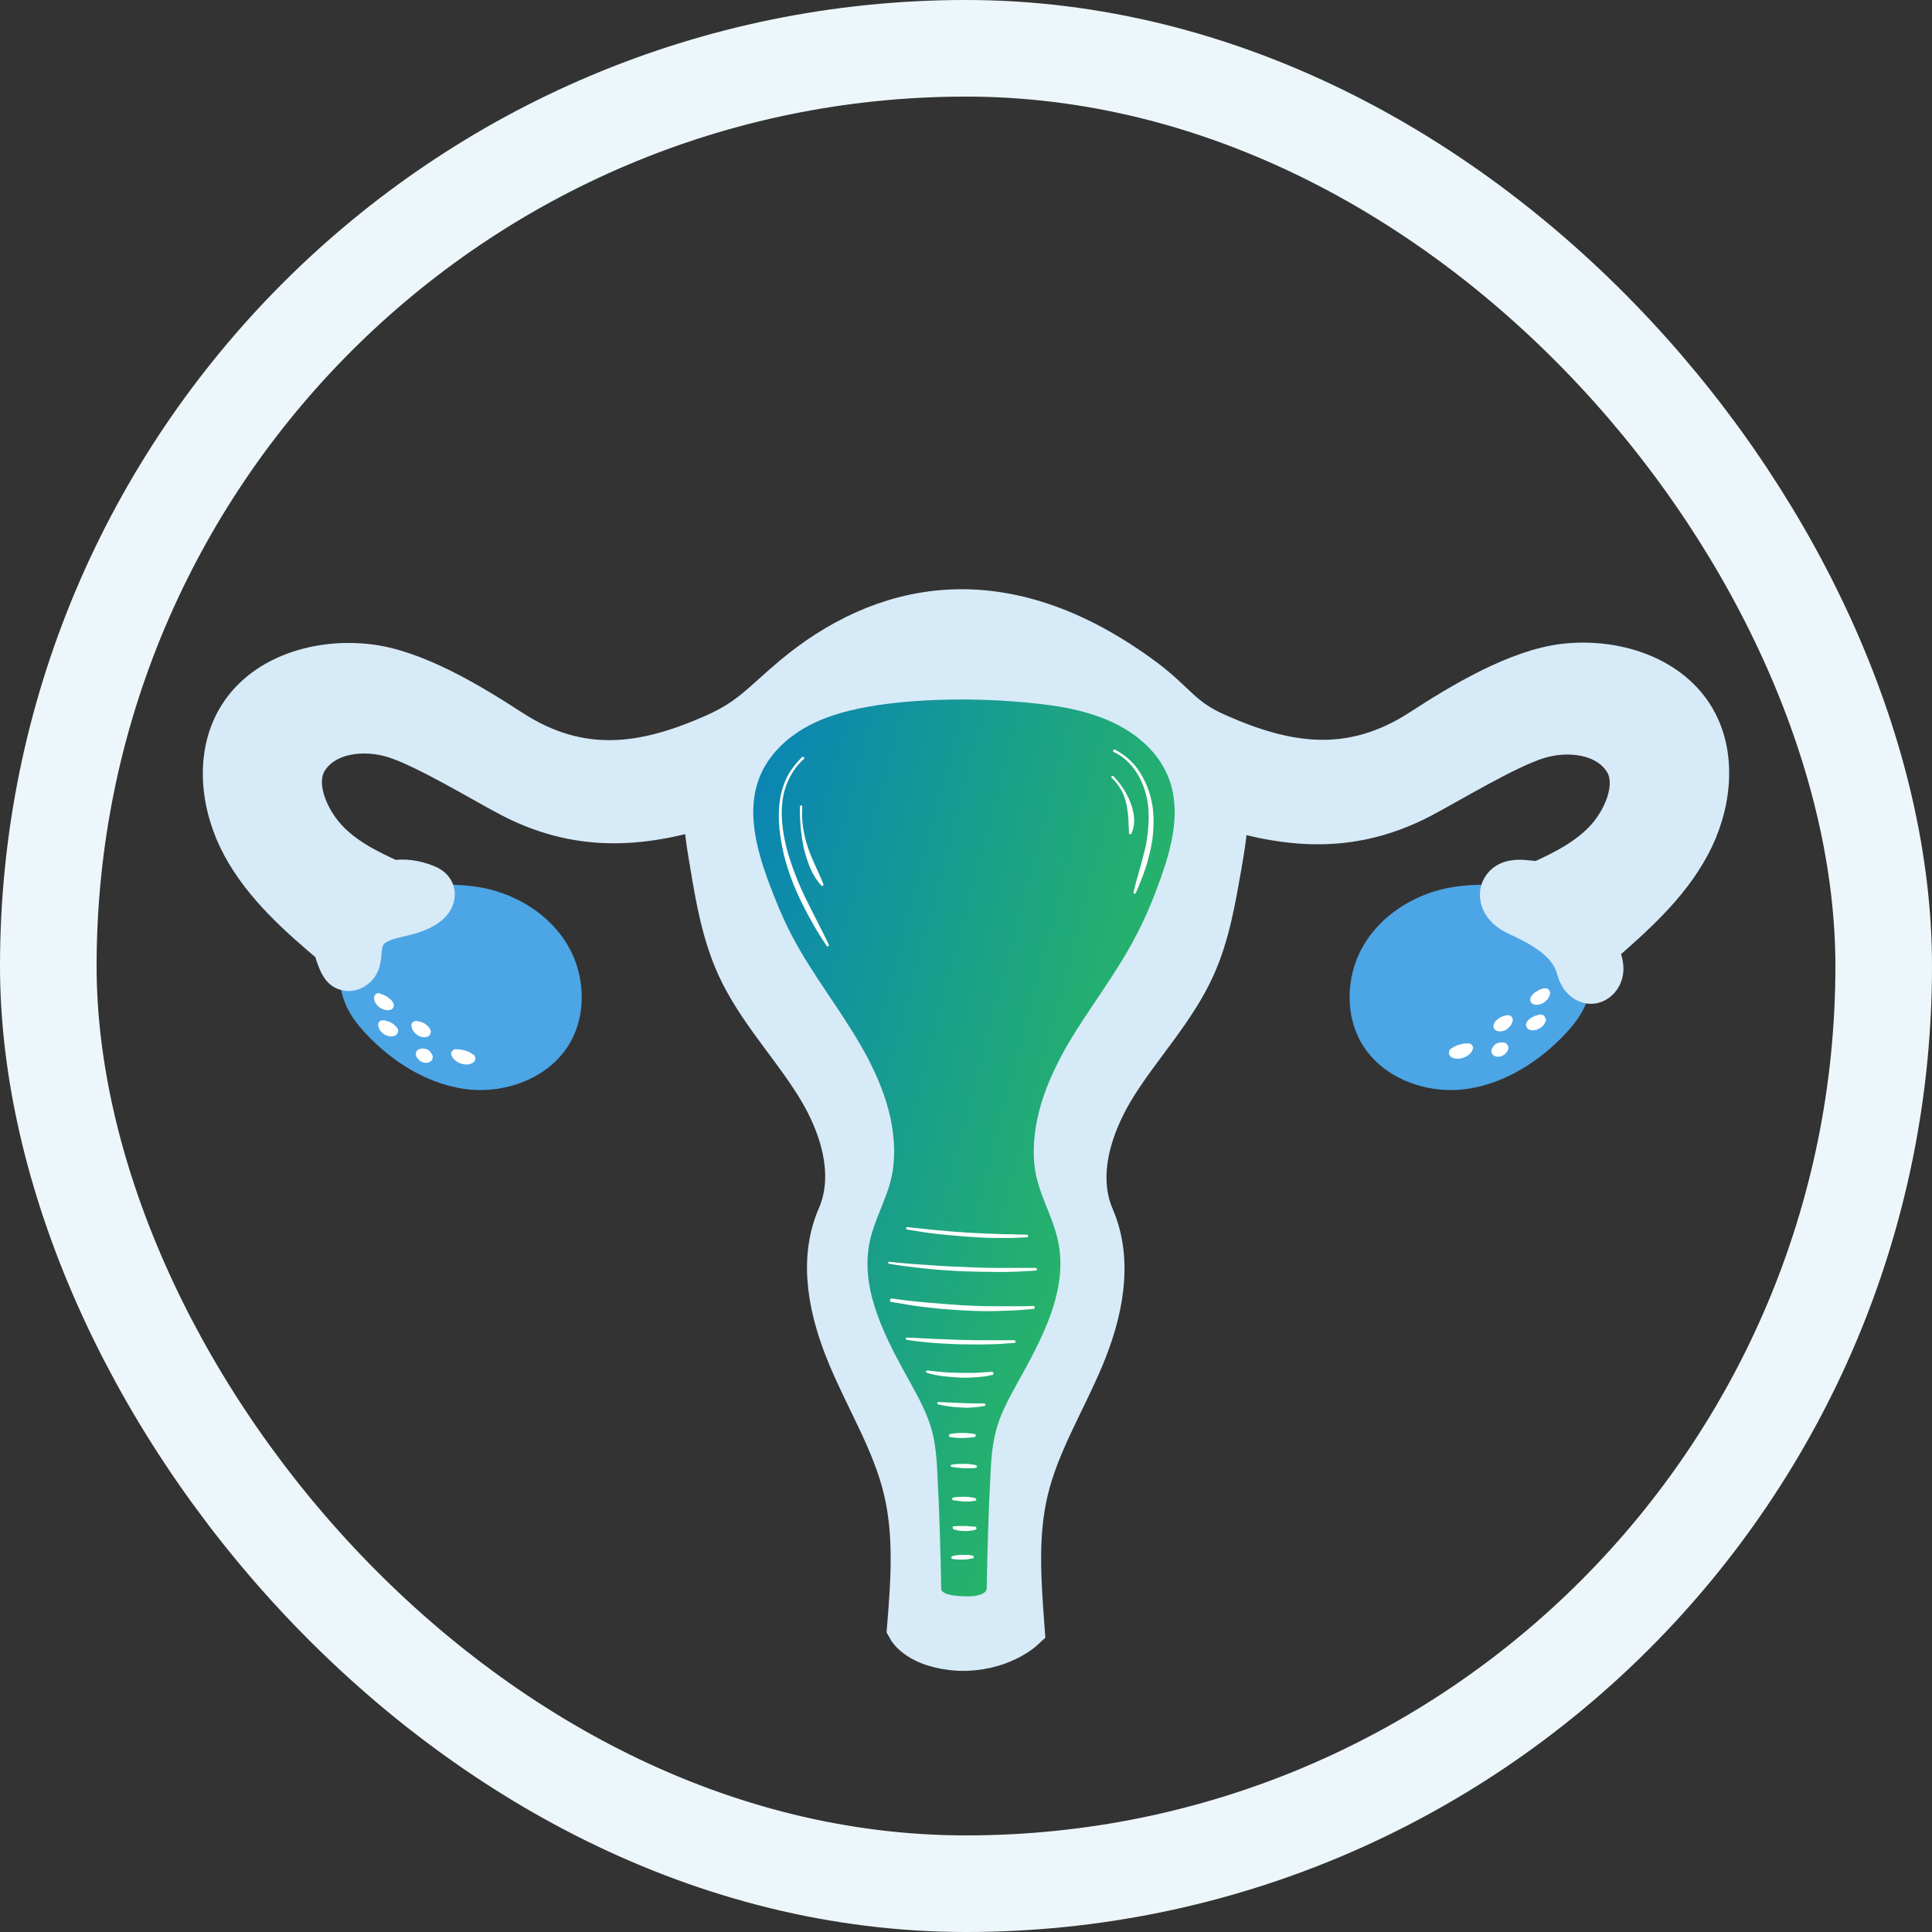<svg width="60" height="60" viewBox="0 0 60 60" fill="none" xmlns="http://www.w3.org/2000/svg">
<rect x="0" y="0" width="60" height="60" fill="#333333" stroke="none"/>
<path d="M15.003 27.574C16.078 27.785 17.091 28.428 17.639 29.367C18.188 30.306 18.23 31.571 17.639 32.489C17.006 33.47 15.762 33.944 14.591 33.839C13.431 33.723 12.366 33.101 11.533 32.278C11.269 32.014 11.016 31.73 10.837 31.403C10.309 30.443 10.51 29.167 11.248 28.365C12.081 27.469 13.885 27.353 15.003 27.574Z" fill="#4CA5E5"/>
<path d="M44.976 27.574C43.9 27.785 42.888 28.428 42.34 29.367C41.791 30.306 41.749 31.571 42.34 32.489C42.972 33.47 44.217 33.944 45.388 33.839C46.548 33.723 47.613 33.101 48.446 32.278C48.71 32.014 48.963 31.73 49.142 31.403C49.669 30.443 49.469 29.167 48.731 28.365C47.908 27.469 46.105 27.353 44.976 27.574Z" fill="#4CA5E5"/>
<path d="M28.249 50.545C28.365 49.11 28.471 47.644 28.133 46.242C27.785 44.786 26.984 43.5 26.404 42.118C25.823 40.736 25.476 39.165 26.077 37.794C26.657 36.454 26.151 34.872 25.37 33.639C24.59 32.394 23.556 31.318 22.944 29.979C22.491 28.977 22.301 27.891 22.122 26.804C22.027 26.245 21.932 25.676 21.932 25.106V25.001C19.854 25.634 17.945 25.771 15.857 24.674C14.96 24.199 13.241 23.155 12.271 22.849C11.301 22.543 10.088 22.68 9.518 23.524C9.023 24.252 9.434 25.317 10.004 25.992C10.573 26.667 11.385 27.068 12.187 27.427C12.535 27.353 12.893 27.416 13.21 27.543C13.294 27.574 13.379 27.627 13.41 27.701C13.463 27.827 13.368 27.975 13.252 28.059C12.967 28.281 12.598 28.344 12.261 28.428C11.912 28.513 11.543 28.639 11.343 28.924C11.227 29.093 11.174 29.293 11.153 29.494C11.143 29.631 11.143 29.778 11.09 29.894C11.027 30.021 10.879 30.116 10.752 30.063C10.668 30.032 10.626 29.937 10.584 29.852C10.52 29.705 10.468 29.557 10.436 29.399L10.394 29.314C9.329 28.418 8.253 27.469 7.588 26.245C6.924 25.022 6.734 23.44 7.483 22.259C8.274 21.014 9.909 20.54 11.375 20.698C12.841 20.845 14.591 21.911 15.825 22.712C18.061 24.168 20.086 23.799 22.195 22.87C23.356 22.354 23.693 21.869 24.663 21.056C27.363 18.799 31.076 17.84 35.505 21.13C36.518 21.89 36.644 22.354 37.804 22.86C39.903 23.788 41.939 24.157 44.175 22.702C45.409 21.9 47.159 20.845 48.625 20.687C50.091 20.529 51.726 21.014 52.517 22.248C53.266 23.419 53.076 25.011 52.412 26.235C51.747 27.469 50.671 28.418 49.617 29.335L49.627 29.694C49.68 29.842 49.733 30 49.712 30.158C49.691 30.316 49.564 30.474 49.406 30.474C49.29 30.474 49.184 30.38 49.121 30.285C49.058 30.179 49.037 30.063 48.995 29.947C48.741 29.198 47.982 28.755 47.265 28.418C47.096 28.344 46.927 28.26 46.801 28.123C46.674 27.985 46.611 27.775 46.706 27.616C46.832 27.384 47.149 27.384 47.402 27.416C47.539 27.427 47.666 27.437 47.803 27.458C48.604 27.1 49.416 26.688 49.986 26.024C50.555 25.349 50.967 24.284 50.471 23.556C49.901 22.712 48.678 22.575 47.718 22.881C46.748 23.187 45.029 24.231 44.133 24.706C42.044 25.802 40.135 25.665 38.058 25.032V25.138C38.058 25.707 37.963 26.277 37.868 26.836C37.678 27.912 37.499 29.009 37.045 30.011C36.444 31.339 35.4 32.426 34.619 33.67C33.839 34.915 33.333 36.486 33.913 37.825C34.503 39.197 34.166 40.768 33.586 42.15C33.006 43.531 32.204 44.818 31.856 46.273C31.519 47.676 31.635 49.142 31.74 50.576C31.74 50.576 31.034 51.23 29.779 51.188C28.555 51.114 28.249 50.545 28.249 50.545Z" fill="#D7EAF8" stroke="#D7EAF8" stroke-width="1.402" stroke-miterlimit="10"/>
<path d="M29.23 49.342C29.209 48.172 29.177 46.99 29.114 45.82C29.093 45.345 29.061 44.87 28.935 44.407C28.798 43.921 28.566 43.478 28.323 43.035C27.532 41.612 26.646 40.03 27.036 38.448C27.237 37.657 27.659 37.024 27.743 36.222C27.891 34.904 27.384 33.586 26.72 32.447C26.055 31.297 25.222 30.253 24.6 29.072C24.305 28.513 24.073 27.933 23.851 27.342C23.482 26.319 23.187 25.18 23.577 24.168C23.841 23.471 24.41 22.923 25.064 22.564C25.718 22.206 26.456 22.026 27.195 21.91C27.195 21.91 29.557 21.489 32.679 21.91C33.417 22.016 34.155 22.206 34.809 22.564C35.463 22.923 36.033 23.471 36.296 24.168C36.687 25.18 36.391 26.33 36.022 27.342C35.811 27.933 35.569 28.513 35.273 29.072C34.662 30.253 33.828 31.297 33.153 32.447C32.489 33.596 31.983 34.904 32.13 36.222C32.225 37.024 32.647 37.667 32.837 38.448C33.227 40.03 32.341 41.612 31.55 43.035C31.308 43.478 31.065 43.921 30.939 44.407C30.812 44.86 30.78 45.345 30.759 45.82C30.696 46.99 30.664 48.172 30.643 49.342C30.643 49.342 30.643 49.606 29.926 49.574C29.188 49.553 29.23 49.342 29.23 49.342Z" fill="url(#paint0_linear_494_20504)"/>
<path d="M28.176 38.11C28.482 38.142 28.787 38.173 29.104 38.205C29.41 38.236 29.715 38.258 30.032 38.279C30.338 38.3 30.654 38.31 30.96 38.321C31.118 38.331 31.266 38.331 31.424 38.331C31.582 38.342 31.73 38.342 31.888 38.342C31.909 38.342 31.93 38.363 31.93 38.384C31.93 38.405 31.909 38.426 31.888 38.426C31.73 38.437 31.582 38.437 31.424 38.447C31.266 38.447 31.108 38.447 30.96 38.447C30.644 38.447 30.338 38.426 30.032 38.405C29.726 38.384 29.41 38.353 29.104 38.321C28.798 38.289 28.492 38.236 28.176 38.184C28.155 38.184 28.134 38.163 28.144 38.131C28.134 38.12 28.144 38.11 28.176 38.11Z" fill="white"/>
<path d="M27.627 39.186C28.007 39.228 28.387 39.26 28.756 39.281C29.135 39.312 29.515 39.333 29.884 39.344C30.264 39.365 30.644 39.376 31.023 39.376C31.213 39.376 31.403 39.376 31.593 39.376C31.783 39.376 31.973 39.376 32.162 39.376C32.183 39.376 32.205 39.397 32.205 39.418C32.205 39.439 32.183 39.46 32.162 39.46C31.973 39.471 31.783 39.481 31.593 39.492C31.403 39.502 31.213 39.502 31.023 39.502C30.644 39.502 30.264 39.492 29.884 39.481C29.505 39.46 29.125 39.439 28.745 39.397C28.366 39.354 27.986 39.312 27.617 39.249C27.596 39.249 27.575 39.228 27.585 39.196C27.585 39.196 27.606 39.175 27.627 39.186Z" fill="white"/>
<path d="M27.691 40.325C28.06 40.378 28.418 40.42 28.788 40.451C29.157 40.483 29.526 40.515 29.884 40.536C30.253 40.557 30.623 40.567 30.992 40.567C31.171 40.567 31.361 40.567 31.54 40.567C31.72 40.567 31.909 40.567 32.089 40.557C32.11 40.557 32.131 40.578 32.141 40.599C32.141 40.62 32.12 40.641 32.099 40.652C31.92 40.662 31.73 40.683 31.54 40.694C31.35 40.705 31.171 40.705 30.981 40.715C30.612 40.726 30.243 40.715 29.874 40.694C29.505 40.673 29.136 40.641 28.766 40.599C28.397 40.557 28.028 40.494 27.67 40.43C27.648 40.43 27.627 40.399 27.638 40.378C27.648 40.335 27.67 40.325 27.691 40.325Z" fill="white"/>
<path d="M28.165 41.538L28.998 41.58C29.273 41.59 29.547 41.601 29.831 41.611C30.106 41.622 30.38 41.622 30.665 41.622H31.498C31.519 41.622 31.54 41.643 31.54 41.664C31.54 41.685 31.519 41.706 31.498 41.706C31.224 41.728 30.939 41.749 30.665 41.749C30.39 41.759 30.106 41.749 29.831 41.749C29.557 41.738 29.273 41.728 28.998 41.706C28.724 41.685 28.439 41.654 28.165 41.611C28.144 41.611 28.123 41.59 28.134 41.559C28.123 41.559 28.144 41.538 28.165 41.538Z" fill="white"/>
<path d="M28.809 42.561C28.977 42.582 29.146 42.603 29.304 42.614C29.473 42.624 29.642 42.635 29.8 42.635C29.969 42.635 30.137 42.635 30.296 42.635C30.464 42.624 30.633 42.614 30.802 42.603C30.823 42.603 30.855 42.624 30.855 42.645C30.855 42.666 30.844 42.687 30.823 42.698C30.654 42.74 30.485 42.761 30.317 42.772C30.148 42.782 29.979 42.793 29.8 42.782C29.631 42.772 29.462 42.761 29.294 42.74C29.125 42.719 28.956 42.687 28.788 42.635C28.766 42.624 28.756 42.603 28.756 42.582C28.766 42.571 28.788 42.561 28.809 42.561Z" fill="white"/>
<path d="M29.167 43.542C29.399 43.552 29.631 43.563 29.863 43.573L30.211 43.584H30.559C30.581 43.584 30.602 43.605 30.602 43.626C30.602 43.647 30.581 43.668 30.559 43.668C30.443 43.689 30.327 43.7 30.201 43.71C30.085 43.721 29.958 43.721 29.842 43.71C29.6 43.7 29.368 43.668 29.136 43.615C29.115 43.605 29.104 43.584 29.104 43.563C29.125 43.552 29.146 43.542 29.167 43.542Z" fill="white"/>
<path d="M29.504 44.533C29.631 44.512 29.758 44.501 29.884 44.501C29.947 44.501 30.011 44.501 30.074 44.512C30.137 44.512 30.201 44.522 30.264 44.533C30.285 44.533 30.306 44.565 30.306 44.586C30.306 44.607 30.285 44.617 30.264 44.628C30.201 44.638 30.137 44.649 30.074 44.649C30.011 44.649 29.947 44.66 29.884 44.66C29.758 44.66 29.631 44.649 29.504 44.628C29.483 44.628 29.462 44.596 29.473 44.575C29.473 44.554 29.494 44.544 29.504 44.533Z" fill="white"/>
<path d="M29.579 45.482C29.705 45.461 29.821 45.461 29.948 45.461C30.011 45.461 30.074 45.461 30.127 45.471C30.19 45.482 30.254 45.482 30.306 45.503C30.327 45.514 30.349 45.535 30.338 45.556C30.338 45.577 30.317 45.587 30.296 45.587C30.233 45.598 30.169 45.598 30.106 45.598C30.043 45.598 29.979 45.598 29.927 45.598C29.8 45.587 29.684 45.577 29.558 45.556C29.536 45.556 29.515 45.524 29.526 45.503C29.547 45.493 29.558 45.482 29.579 45.482Z" fill="white"/>
<path d="M29.61 46.505C29.726 46.484 29.831 46.484 29.947 46.484C30 46.484 30.063 46.484 30.116 46.495C30.169 46.505 30.232 46.505 30.285 46.526C30.306 46.537 30.327 46.558 30.317 46.579C30.317 46.6 30.296 46.611 30.274 46.611C30.222 46.621 30.158 46.621 30.106 46.632C30.053 46.632 29.99 46.632 29.937 46.632C29.821 46.621 29.715 46.611 29.599 46.59C29.578 46.579 29.557 46.558 29.568 46.537C29.578 46.526 29.589 46.505 29.61 46.505Z" fill="white"/>
<path d="M29.61 47.402C29.726 47.391 29.831 47.391 29.947 47.391C30 47.391 30.053 47.391 30.116 47.402C30.169 47.402 30.221 47.412 30.285 47.412C30.306 47.412 30.327 47.444 30.327 47.465C30.327 47.486 30.306 47.497 30.295 47.507C30.243 47.528 30.179 47.528 30.127 47.539C30.074 47.549 30.011 47.549 29.958 47.549C29.842 47.549 29.726 47.528 29.62 47.497C29.599 47.486 29.589 47.465 29.589 47.444C29.578 47.412 29.589 47.402 29.61 47.402Z" fill="white"/>
<path d="M29.568 48.33C29.673 48.298 29.779 48.288 29.884 48.288C29.937 48.288 29.99 48.288 30.042 48.288C30.095 48.288 30.148 48.298 30.201 48.309C30.222 48.309 30.243 48.34 30.243 48.361C30.243 48.383 30.222 48.393 30.211 48.393C30.159 48.404 30.106 48.414 30.053 48.425C30 48.435 29.948 48.435 29.895 48.435C29.789 48.435 29.684 48.435 29.578 48.414C29.557 48.414 29.536 48.383 29.547 48.361C29.547 48.351 29.557 48.34 29.568 48.33Z" fill="white"/>
<path d="M34.63 23.282C34.999 23.472 35.305 23.777 35.495 24.146C35.695 24.516 35.801 24.916 35.822 25.338C35.832 25.549 35.822 25.75 35.801 25.961C35.78 26.172 35.737 26.372 35.685 26.572C35.59 26.973 35.442 27.353 35.273 27.732C35.263 27.753 35.242 27.753 35.221 27.753C35.2 27.743 35.2 27.732 35.2 27.711C35.294 27.311 35.421 26.931 35.516 26.541C35.569 26.351 35.611 26.15 35.632 25.95C35.664 25.75 35.674 25.549 35.674 25.349C35.674 24.948 35.59 24.547 35.41 24.189C35.231 23.83 34.946 23.514 34.588 23.355C34.567 23.345 34.567 23.324 34.567 23.303C34.598 23.271 34.62 23.271 34.63 23.282C34.63 23.271 34.63 23.271 34.63 23.282Z" fill="white"/>
<path d="M34.577 24.104C34.798 24.336 34.988 24.611 35.104 24.916C35.168 25.075 35.21 25.233 35.22 25.402C35.231 25.57 35.21 25.739 35.136 25.887C35.125 25.908 35.104 25.918 35.083 25.908C35.073 25.897 35.062 25.887 35.062 25.876C35.052 25.718 35.052 25.57 35.041 25.412C35.031 25.265 35.009 25.106 34.978 24.959C34.914 24.653 34.756 24.368 34.524 24.157C34.514 24.146 34.503 24.125 34.524 24.104C34.545 24.094 34.566 24.094 34.577 24.104Z" fill="white"/>
<path d="M24.969 23.567C24.579 23.915 24.347 24.41 24.294 24.927C24.241 25.444 24.326 25.971 24.463 26.467C24.537 26.72 24.621 26.962 24.716 27.205C24.811 27.448 24.916 27.69 25.032 27.922C25.264 28.397 25.507 28.85 25.739 29.335C25.75 29.357 25.739 29.378 25.718 29.388C25.697 29.399 25.686 29.388 25.676 29.378C25.38 28.945 25.117 28.481 24.885 28.007C24.653 27.532 24.463 27.036 24.336 26.509C24.22 25.992 24.146 25.454 24.21 24.927C24.241 24.663 24.315 24.4 24.431 24.157C24.547 23.915 24.716 23.704 24.906 23.514C24.916 23.503 24.948 23.503 24.959 23.514C24.98 23.524 24.98 23.545 24.969 23.567Z" fill="white"/>
<path d="M24.917 25.053C24.885 25.475 24.948 25.897 25.085 26.298C25.149 26.498 25.233 26.688 25.317 26.878C25.402 27.068 25.497 27.258 25.57 27.458C25.581 27.479 25.57 27.5 25.549 27.511C25.539 27.521 25.518 27.511 25.507 27.5C25.36 27.342 25.244 27.152 25.159 26.952C25.075 26.751 25.012 26.541 24.959 26.33C24.874 25.908 24.832 25.475 24.843 25.043C24.843 25.022 24.864 25.011 24.885 25.011C24.906 25.011 24.917 25.032 24.917 25.053Z" fill="white"/>
<path d="M11.807 30.865C11.86 30.875 11.891 30.886 11.934 30.907C11.965 30.918 11.997 30.939 12.028 30.96C12.06 30.981 12.081 31.002 12.113 31.023C12.145 31.044 12.166 31.076 12.197 31.118L12.208 31.139C12.25 31.213 12.229 31.308 12.155 31.35C12.145 31.36 12.134 31.36 12.123 31.36C12.06 31.381 11.997 31.371 11.944 31.36C11.891 31.35 11.839 31.318 11.786 31.287C11.744 31.255 11.702 31.213 11.67 31.16C11.638 31.107 11.617 31.055 11.617 30.991C11.617 30.907 11.681 30.844 11.754 30.844C11.765 30.844 11.775 30.844 11.786 30.844L11.807 30.865Z" fill="white"/>
<path d="M11.933 31.687C11.986 31.698 12.018 31.708 12.049 31.719C12.081 31.729 12.113 31.74 12.144 31.761C12.176 31.772 12.197 31.793 12.229 31.814C12.26 31.835 12.281 31.866 12.313 31.898L12.334 31.919C12.387 31.993 12.366 32.088 12.302 32.141C12.292 32.151 12.281 32.151 12.271 32.162C12.207 32.183 12.155 32.194 12.091 32.183C12.039 32.172 11.975 32.151 11.933 32.12C11.88 32.088 11.838 32.046 11.807 32.004C11.775 31.962 11.754 31.898 11.743 31.835C11.743 31.75 11.796 31.687 11.88 31.687C11.891 31.687 11.902 31.687 11.912 31.687H11.933Z" fill="white"/>
<path d="M12.957 31.708C13.009 31.719 13.041 31.73 13.083 31.74C13.115 31.751 13.146 31.761 13.178 31.782C13.21 31.803 13.231 31.814 13.262 31.846C13.294 31.867 13.315 31.898 13.347 31.94L13.357 31.962C13.4 32.035 13.379 32.13 13.305 32.183C13.294 32.194 13.284 32.194 13.273 32.194C13.21 32.215 13.157 32.215 13.104 32.204C13.052 32.194 12.999 32.172 12.957 32.141C12.915 32.109 12.872 32.078 12.841 32.025C12.809 31.983 12.788 31.93 12.777 31.867C12.767 31.782 12.83 31.719 12.904 31.708C12.915 31.708 12.925 31.708 12.936 31.708H12.957Z" fill="white"/>
<path d="M13.094 32.563C13.136 32.563 13.167 32.563 13.199 32.573C13.231 32.573 13.252 32.584 13.273 32.594C13.294 32.605 13.315 32.615 13.336 32.637C13.357 32.658 13.378 32.679 13.399 32.721L13.421 32.753C13.463 32.837 13.431 32.932 13.357 32.974C13.305 33.006 13.252 33.006 13.21 33.006C13.157 33.006 13.115 32.985 13.072 32.964C13.03 32.942 12.999 32.911 12.967 32.869C12.935 32.826 12.914 32.784 12.914 32.731C12.914 32.647 12.978 32.573 13.062 32.573L13.094 32.563Z" fill="white"/>
<path d="M14.169 32.584C14.222 32.584 14.275 32.594 14.317 32.594C14.359 32.605 14.401 32.615 14.444 32.626C14.486 32.637 14.517 32.647 14.56 32.668C14.602 32.689 14.633 32.71 14.686 32.742L14.707 32.753C14.771 32.805 14.781 32.9 14.728 32.964C14.718 32.974 14.697 32.995 14.686 33.006C14.623 33.037 14.56 33.059 14.496 33.059C14.433 33.059 14.37 33.048 14.306 33.027C14.243 33.006 14.191 32.974 14.138 32.932C14.085 32.89 14.043 32.837 14.022 32.774C13.99 32.7 14.032 32.626 14.106 32.594C14.127 32.584 14.138 32.584 14.159 32.584H14.169Z" fill="white"/>
<path d="M48.14 30.823C48.14 30.886 48.119 30.939 48.087 30.991C48.056 31.044 48.014 31.086 47.971 31.118C47.929 31.149 47.877 31.181 47.813 31.192C47.761 31.202 47.697 31.213 47.634 31.192C47.55 31.171 47.507 31.076 47.528 31.002C47.528 30.991 47.539 30.981 47.539 30.97L47.55 30.949C47.581 30.907 47.602 30.875 47.634 30.854C47.655 30.823 47.687 30.812 47.718 30.791C47.75 30.77 47.782 30.759 47.813 30.738C47.845 30.728 47.887 30.706 47.94 30.696H47.961C48.035 30.675 48.119 30.728 48.13 30.801C48.14 30.791 48.14 30.812 48.14 30.823Z" fill="white"/>
<path d="M48.013 31.645C48.013 31.708 47.982 31.761 47.95 31.814C47.919 31.866 47.876 31.898 47.824 31.93C47.771 31.961 47.718 31.983 47.665 31.993C47.613 32.004 47.549 32.004 47.486 31.972C47.412 31.94 47.37 31.845 47.402 31.772C47.402 31.761 47.412 31.75 47.412 31.74L47.433 31.719C47.465 31.677 47.486 31.656 47.518 31.634C47.539 31.613 47.571 31.592 47.602 31.582C47.634 31.571 47.655 31.55 47.697 31.54C47.729 31.529 47.771 31.518 47.813 31.508H47.834C47.908 31.497 47.982 31.55 47.992 31.634C48.013 31.624 48.013 31.634 48.013 31.645Z" fill="white"/>
<path d="M46.98 31.687C46.969 31.751 46.948 31.803 46.917 31.846C46.885 31.888 46.843 31.93 46.801 31.962C46.758 31.993 46.706 32.014 46.653 32.025C46.6 32.035 46.537 32.035 46.484 32.014C46.4 31.983 46.358 31.888 46.389 31.814C46.389 31.803 46.4 31.793 46.4 31.782L46.41 31.761C46.442 31.719 46.463 31.687 46.495 31.666C46.526 31.645 46.548 31.624 46.579 31.603C46.611 31.582 46.642 31.571 46.674 31.561C46.706 31.55 46.748 31.54 46.801 31.529H46.822C46.906 31.519 46.969 31.582 46.98 31.656C46.98 31.666 46.98 31.677 46.98 31.687Z" fill="white"/>
<path d="M46.843 32.541C46.843 32.594 46.822 32.647 46.79 32.679C46.758 32.721 46.727 32.752 46.684 32.774C46.642 32.795 46.6 32.816 46.547 32.816C46.495 32.826 46.452 32.816 46.4 32.784C46.315 32.742 46.294 32.636 46.336 32.563L46.358 32.531C46.379 32.489 46.4 32.468 46.421 32.447C46.442 32.425 46.463 32.415 46.484 32.404C46.505 32.394 46.526 32.383 46.558 32.383C46.59 32.373 46.621 32.373 46.663 32.373H46.695C46.779 32.383 46.843 32.457 46.843 32.541Z" fill="white"/>
<path d="M45.735 32.594C45.714 32.658 45.672 32.711 45.619 32.753C45.566 32.795 45.514 32.827 45.45 32.848C45.387 32.869 45.324 32.879 45.261 32.879C45.197 32.879 45.134 32.869 45.071 32.827C44.997 32.784 44.976 32.689 45.018 32.616C45.029 32.594 45.039 32.584 45.05 32.573L45.071 32.563C45.113 32.531 45.155 32.51 45.197 32.489C45.24 32.468 45.271 32.457 45.313 32.447C45.356 32.436 45.387 32.426 45.44 32.415C45.482 32.405 45.524 32.405 45.588 32.405H45.609C45.682 32.405 45.746 32.468 45.746 32.542C45.746 32.563 45.735 32.573 45.735 32.594Z" fill="white"/>
<rect x="1.5" y="1.5" width="57" height="57" rx="28.5" stroke="#EDF7FB" stroke-width="3"/>
<defs>
<linearGradient id="paint0_linear_494_20504" x1="23.393" y1="21.723" x2="42.319" y2="26.725" gradientUnits="userSpaceOnUse">
<stop stop-color="#0983B8"/>
<stop offset="1" stop-color="#32C64A"/>
</linearGradient>
</defs>
</svg>
